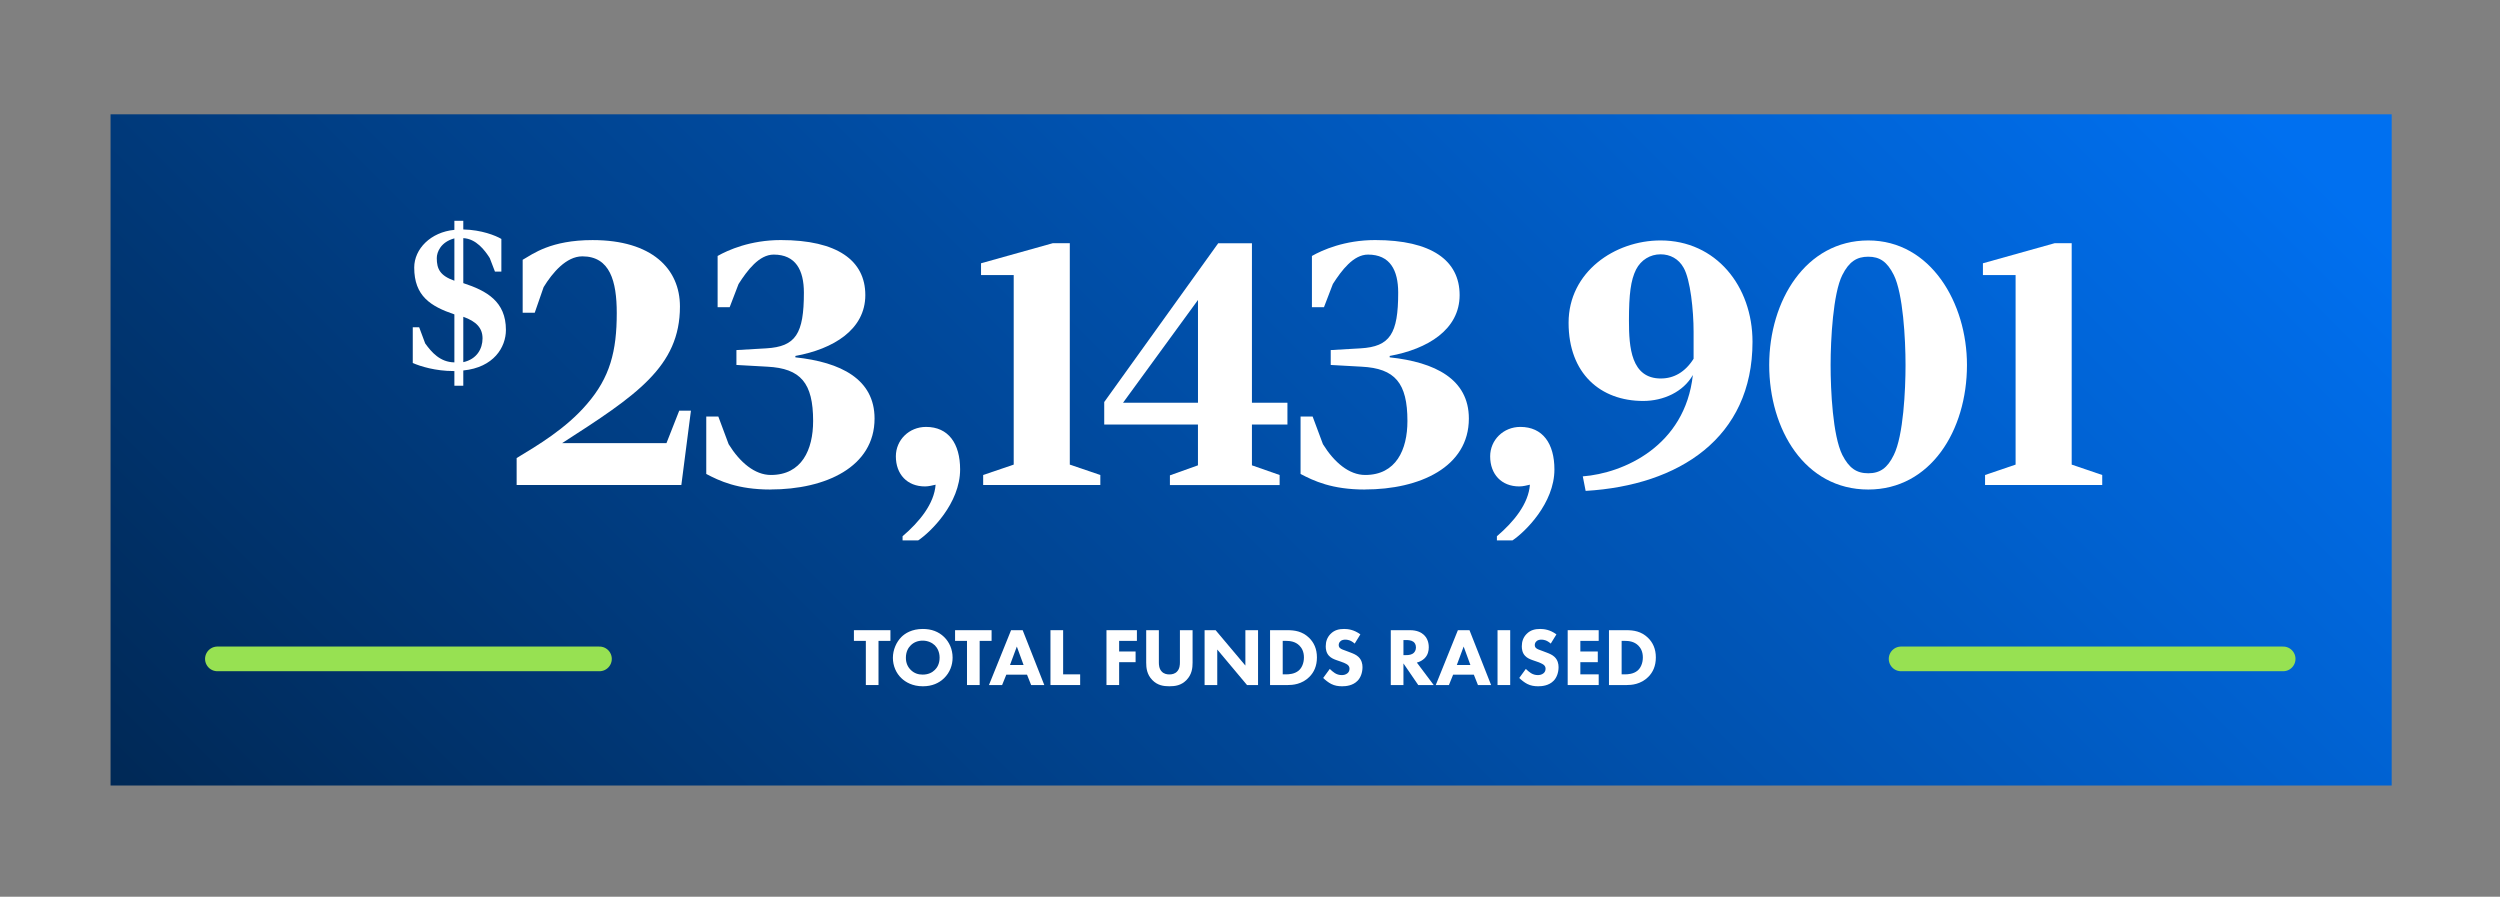 <?xml version="1.0" encoding="UTF-8"?>
<svg id="Layer_1" data-name="Layer 1" xmlns="http://www.w3.org/2000/svg" xmlns:xlink="http://www.w3.org/1999/xlink" viewBox="0 0 911.95 327.11">
  <rect x="0" y="0" width="911.95" height="327.11" fill="#808080" stroke="none"/>
  <defs>
    <style>
      .cls-1 {
        fill: url(#linear-gradient);
      }

      .cls-2 {
        fill: #fff;
      }

      .cls-3 {
        fill: none;
        stroke: #97e152;
        stroke-linecap: round;
        stroke-miterlimit: 10;
        stroke-width: 9px;
      }
    </style>
    <linearGradient id="linear-gradient" x1="185.07" y1="435.44" x2="702.07" y2="-81.56" gradientUnits="userSpaceOnUse">
      <stop offset="0" stop-color="#002855"/>
      <stop offset="1" stop-color="#0070f0"/>
    </linearGradient>
  </defs>
  <rect class="cls-1" x="40.33" y="41.7" width="832.11" height="244.84"/>
  <g>
    <path class="cls-2" d="M169,135.13v5.59h-3.25v-5.37h-.38c-6.42,0-12-1.69-14.8-2.94v-13.02h2.34l2.19,5.88c2.34,3.24,5.44,6.84,10.65,6.92v-17.51c-8.68-2.94-14.65-6.7-14.65-17.07,0-6.84,6.04-12.95,14.65-13.76v-3.31h3.25v3.16c6.64.15,11.78,2.21,13.89,3.46v11.92h-2.34l-1.89-4.93c-1.81-2.87-4.98-7.06-9.66-7.28v16.41c8.53,2.79,15.55,6.69,15.55,17.07,0,6.33-4.45,13.68-15.55,14.79ZM165.75,86.95c-4.91,1.32-6.42,4.93-6.42,7.21,0,3.97,1.21,6.4,6.42,8.24v-15.45ZM169,115.56v16.55c4.98-1.1,7.02-4.93,7.02-8.68s-2.26-6.18-7.02-7.87Z"/>
    <path class="cls-2" d="M248.56,176.93h-60.1v-9.84c7.51-4.54,18-10.73,25.64-19.69,8.42-9.72,10.88-19.31,10.88-33.19,0-11.61-2.46-20.7-12.56-20.7-5.83,0-10.88,5.93-14.12,11.23l-3.24,9.34h-4.4v-19.31c3.76-2.15,10.23-7.19,25.51-7.19,21.63,0,31.86,10.47,31.86,24.23,0,21.96-15.93,32.43-43,49.85h38.08l4.66-11.86h4.27l-3.5,27.13Z"/>
    <path class="cls-2" d="M281.07,178.57c-12.04,0-18.65-3.16-23.44-5.68v-20.95h4.4l3.76,10.09c4.14,6.69,9.58,11.23,15.41,11.23,11.27,0,15.41-9.21,15.41-19.69,0-13.88-4.53-19.18-16.71-19.81l-11.27-.63v-5.43l10.88-.63c10.75-.63,13.73-5.3,13.73-20.32,0-8.2-2.98-13.88-11.01-13.88-5.31,0-9.58,5.68-12.82,10.73l-3.24,8.45h-4.4v-18.68c3.76-2.14,11.92-5.8,23.05-5.8,20.59,0,30.83,7.45,30.83,20.06s-11.66,19.69-25.51,22.21v.51c16.58,1.77,28.88,7.95,28.88,22.33,0,17.67-17.87,25.87-37.95,25.87Z"/>
    <path class="cls-2" d="M334.94,197.12h-5.7v-1.51c6.22-5.3,11.53-11.86,12.05-18.8-1.17.25-2.46.63-3.88.63-6.48,0-10.62-4.42-10.62-10.98,0-5.93,4.79-10.73,11.01-10.73,8.16,0,12.43,6.06,12.43,15.52,0,12.37-10.75,22.84-15.28,25.87Z"/>
    <path class="cls-2" d="M358.64,176.93v-3.66l11.14-3.79v-69.15h-11.92v-4.29l26.16-7.32h6.22v80.76l11.14,3.79v3.66h-42.74Z"/>
    <path class="cls-2" d="M456.68,154.85v14.89l10.1,3.53v3.66h-40.02v-3.53l10.23-3.66v-14.89h-34.19v-8.2l41.58-57.92h12.3v58.17h12.95v7.95h-12.95ZM437,109.42l-27.33,37.48h27.33v-37.48Z"/>
    <path class="cls-2" d="M497.86,178.57c-12.04,0-18.65-3.16-23.44-5.68v-20.95h4.4l3.76,10.09c4.14,6.69,9.58,11.23,15.41,11.23,11.27,0,15.41-9.21,15.41-19.69,0-13.88-4.53-19.18-16.71-19.81l-11.27-.63v-5.43l10.88-.63c10.75-.63,13.73-5.3,13.73-20.32,0-8.2-2.98-13.88-11.01-13.88-5.31,0-9.58,5.68-12.82,10.73l-3.24,8.45h-4.4v-18.68c3.76-2.14,11.92-5.8,23.05-5.8,20.59,0,30.83,7.45,30.83,20.06s-11.66,19.69-25.51,22.21v.51c16.58,1.77,28.88,7.95,28.88,22.33,0,17.67-17.87,25.87-37.95,25.87Z"/>
    <path class="cls-2" d="M551.74,197.12h-5.7v-1.51c6.22-5.3,11.53-11.86,12.04-18.8-1.17.25-2.46.63-3.88.63-6.48,0-10.62-4.42-10.62-10.98,0-5.93,4.79-10.73,11.01-10.73,8.16,0,12.43,6.06,12.43,15.52,0,12.37-10.75,22.84-15.28,25.87Z"/>
    <path class="cls-2" d="M605.74,87.71c20.21,0,33.54,16.66,33.54,36.97,0,35.08-26.81,52.37-60.87,54.39l-1.04-5.3c14.77-1.13,37.3-10.98,40.15-36.97-3.5,6.18-10.75,9.46-18.13,9.46-15.54,0-27.2-9.97-27.2-28.52s16.84-30.03,33.54-30.03ZM605.87,138.06c4.66,0,8.81-2.27,11.92-7.19v-9.84c0-7.82-1.17-19.05-3.63-23.34-1.81-3.28-4.92-4.92-8.42-4.92-3.76,0-7.12,2.02-8.94,5.55-1.94,3.91-2.59,8.96-2.59,18.68s.78,21.07,11.66,21.07Z"/>
    <path class="cls-2" d="M681.51,178.57c-23.18,0-36.14-21.96-36.14-45.43s13.34-45.43,36.14-45.43,36,22.84,36,45.43c0,23.98-13.34,45.43-36,45.43ZM690.83,100.33c-2.46-4.92-5.18-6.69-9.33-6.69s-6.99,1.77-9.46,6.69c-3.37,6.69-4.27,23.47-4.27,32.81s.78,25.74,4.27,32.81c2.46,4.8,5.18,6.69,9.46,6.69s6.99-1.89,9.33-6.69c3.5-7.07,4.27-23.72,4.27-32.81,0-9.59-.91-26-4.27-32.81Z"/>
    <path class="cls-2" d="M724.11,176.93v-3.66l11.14-3.79v-69.15h-11.92v-4.29l26.16-7.32h6.22v80.76l11.14,3.79v3.66h-42.74Z"/>
  </g>
  <g>
    <path class="cls-2" d="M320.46,233.78v16.11h-4.62v-16.11h-4.35v-3.9h13.32v3.9h-4.35Z"/>
    <path class="cls-2" d="M344.37,232.34c1.89,1.83,3.12,4.47,3.12,7.56,0,2.67-.96,5.4-3.12,7.5-1.86,1.8-4.38,2.94-7.74,2.94-3.75,0-6.3-1.5-7.8-2.94-1.92-1.8-3.12-4.5-3.12-7.44s1.29-5.79,3.09-7.59c1.35-1.35,3.84-2.94,7.83-2.94,3.12,0,5.73.96,7.74,2.91ZM332.22,235.4c-.87.84-1.77,2.31-1.77,4.53,0,1.83.6,3.3,1.83,4.5,1.29,1.23,2.73,1.65,4.29,1.65,2.04,0,3.48-.75,4.44-1.71.78-.75,1.74-2.16,1.74-4.47,0-2.07-.84-3.6-1.74-4.5-.99-.96-2.58-1.71-4.41-1.71s-3.3.63-4.38,1.71Z"/>
    <path class="cls-2" d="M357.36,233.78v16.11h-4.62v-16.11h-4.35v-3.9h13.32v3.9h-4.35Z"/>
    <path class="cls-2" d="M374.64,246.11h-7.56l-1.53,3.78h-4.8l8.07-20.01h4.23l7.89,20.01h-4.8l-1.5-3.78ZM373.38,242.57l-2.46-6.72-2.49,6.72h4.95Z"/>
    <path class="cls-2" d="M387.81,229.88v16.11h6.21v3.9h-10.83v-20.01h4.62Z"/>
    <path class="cls-2" d="M414.72,233.78h-6.48v3.87h6v3.9h-6v8.34h-4.62v-20.01h11.1v3.9Z"/>
    <path class="cls-2" d="M435.03,241.73c0,1.92-.24,4.29-2.22,6.33-1.92,1.98-4.14,2.28-6.24,2.28s-4.32-.3-6.24-2.28c-1.98-2.04-2.22-4.41-2.22-6.33v-11.85h4.62v11.73c0,.87.06,2.34,1.05,3.36.81.87,1.92,1.05,2.79,1.05s1.98-.18,2.79-1.05c.99-1.02,1.05-2.49,1.05-3.36v-11.73h4.62v11.85Z"/>
    <path class="cls-2" d="M439.41,249.89v-20.01h4.02l10.86,12.9v-12.9h4.62v20.01h-4.02l-10.86-12.96v12.96h-4.62Z"/>
    <path class="cls-2" d="M469.62,229.88c2.64,0,5.43.39,7.89,2.76,1.77,1.71,2.88,4.05,2.88,7.17s-1.08,5.43-2.73,7.08c-2.76,2.79-6.21,3-7.89,3h-6.48v-20.01h6.33ZM467.91,245.99h1.23c.96,0,3.06-.09,4.56-1.35,1.08-.9,1.95-2.61,1.95-4.83s-.87-3.54-1.65-4.32c-1.5-1.5-3.45-1.71-4.86-1.71h-1.23v12.21Z"/>
    <path class="cls-2" d="M494.16,234.77c-1.5-1.35-2.79-1.44-3.36-1.44-.63,0-1.41.09-1.95.69-.3.3-.51.75-.51,1.26,0,.48.15.84.45,1.11.48.45,1.17.63,2.52,1.14l1.5.57c.87.33,1.95.78,2.73,1.53,1.17,1.11,1.47,2.55,1.47,3.72,0,2.07-.72,3.87-1.77,4.95-1.77,1.86-4.35,2.04-5.67,2.04-1.44,0-2.7-.21-3.96-.84-1.02-.51-2.19-1.44-2.94-2.19l2.4-3.3c.51.51,1.32,1.2,1.86,1.53.78.48,1.59.72,2.52.72.6,0,1.44-.12,2.1-.69.39-.33.72-.87.72-1.62,0-.66-.27-1.08-.69-1.44-.54-.45-1.77-.9-2.34-1.11l-1.65-.57c-.93-.33-2.01-.75-2.79-1.59-1.05-1.11-1.2-2.52-1.2-3.48,0-1.77.54-3.27,1.74-4.5,1.41-1.44,3.09-1.83,4.95-1.83,1.38,0,3.6.24,5.94,1.98l-2.07,3.36Z"/>
    <path class="cls-2" d="M514.35,229.88c2.55,0,4.14.84,5.1,1.74.84.81,1.74,2.25,1.74,4.47,0,1.26-.27,2.82-1.56,4.08-.69.66-1.68,1.26-2.79,1.53l6.15,8.19h-5.64l-5.4-7.89v7.89h-4.62v-20.01h7.02ZM511.95,238.97h1.05c.84,0,1.98-.09,2.76-.87.33-.33.75-.96.75-1.95,0-1.14-.54-1.74-.93-2.04-.75-.57-1.95-.63-2.55-.63h-1.08v5.49Z"/>
    <path class="cls-2" d="M537.63,246.11h-7.56l-1.53,3.78h-4.8l8.07-20.01h4.23l7.89,20.01h-4.8l-1.5-3.78ZM536.37,242.57l-2.46-6.72-2.49,6.72h4.95Z"/>
    <path class="cls-2" d="M550.89,229.88v20.01h-4.62v-20.01h4.62Z"/>
    <path class="cls-2" d="M565.68,234.77c-1.5-1.35-2.79-1.44-3.36-1.44-.63,0-1.41.09-1.95.69-.3.3-.51.75-.51,1.26,0,.48.15.84.45,1.11.48.45,1.17.63,2.52,1.14l1.5.57c.87.33,1.95.78,2.73,1.53,1.17,1.11,1.47,2.55,1.47,3.72,0,2.07-.72,3.87-1.77,4.95-1.77,1.86-4.35,2.04-5.67,2.04-1.44,0-2.7-.21-3.96-.84-1.02-.51-2.19-1.44-2.94-2.19l2.4-3.3c.51.51,1.32,1.2,1.86,1.53.78.48,1.59.72,2.52.72.6,0,1.44-.12,2.1-.69.39-.33.72-.87.72-1.62,0-.66-.27-1.08-.69-1.44-.54-.45-1.77-.9-2.34-1.11l-1.65-.57c-.93-.33-2.01-.75-2.79-1.59-1.05-1.11-1.2-2.52-1.2-3.48,0-1.77.54-3.27,1.74-4.5,1.41-1.44,3.09-1.83,4.95-1.83,1.38,0,3.6.24,5.94,1.98l-2.07,3.36Z"/>
    <path class="cls-2" d="M583.17,233.78h-6.69v3.87h6.36v3.9h-6.36v4.44h6.69v3.9h-11.31v-20.01h11.31v3.9Z"/>
    <path class="cls-2" d="M593.25,229.88c2.64,0,5.43.39,7.89,2.76,1.77,1.71,2.88,4.05,2.88,7.17s-1.08,5.43-2.73,7.08c-2.76,2.79-6.21,3-7.89,3h-6.48v-20.01h6.33ZM591.54,245.99h1.23c.96,0,3.06-.09,4.56-1.35,1.08-.9,1.95-2.61,1.95-4.83s-.87-3.54-1.65-4.32c-1.5-1.5-3.45-1.71-4.86-1.71h-1.23v12.21Z"/>
  </g>
  <line class="cls-3" x1="79.3" y1="240.35" x2="218.67" y2="240.35"/>
  <line class="cls-3" x1="693.48" y1="240.35" x2="832.85" y2="240.35"/>
</svg>